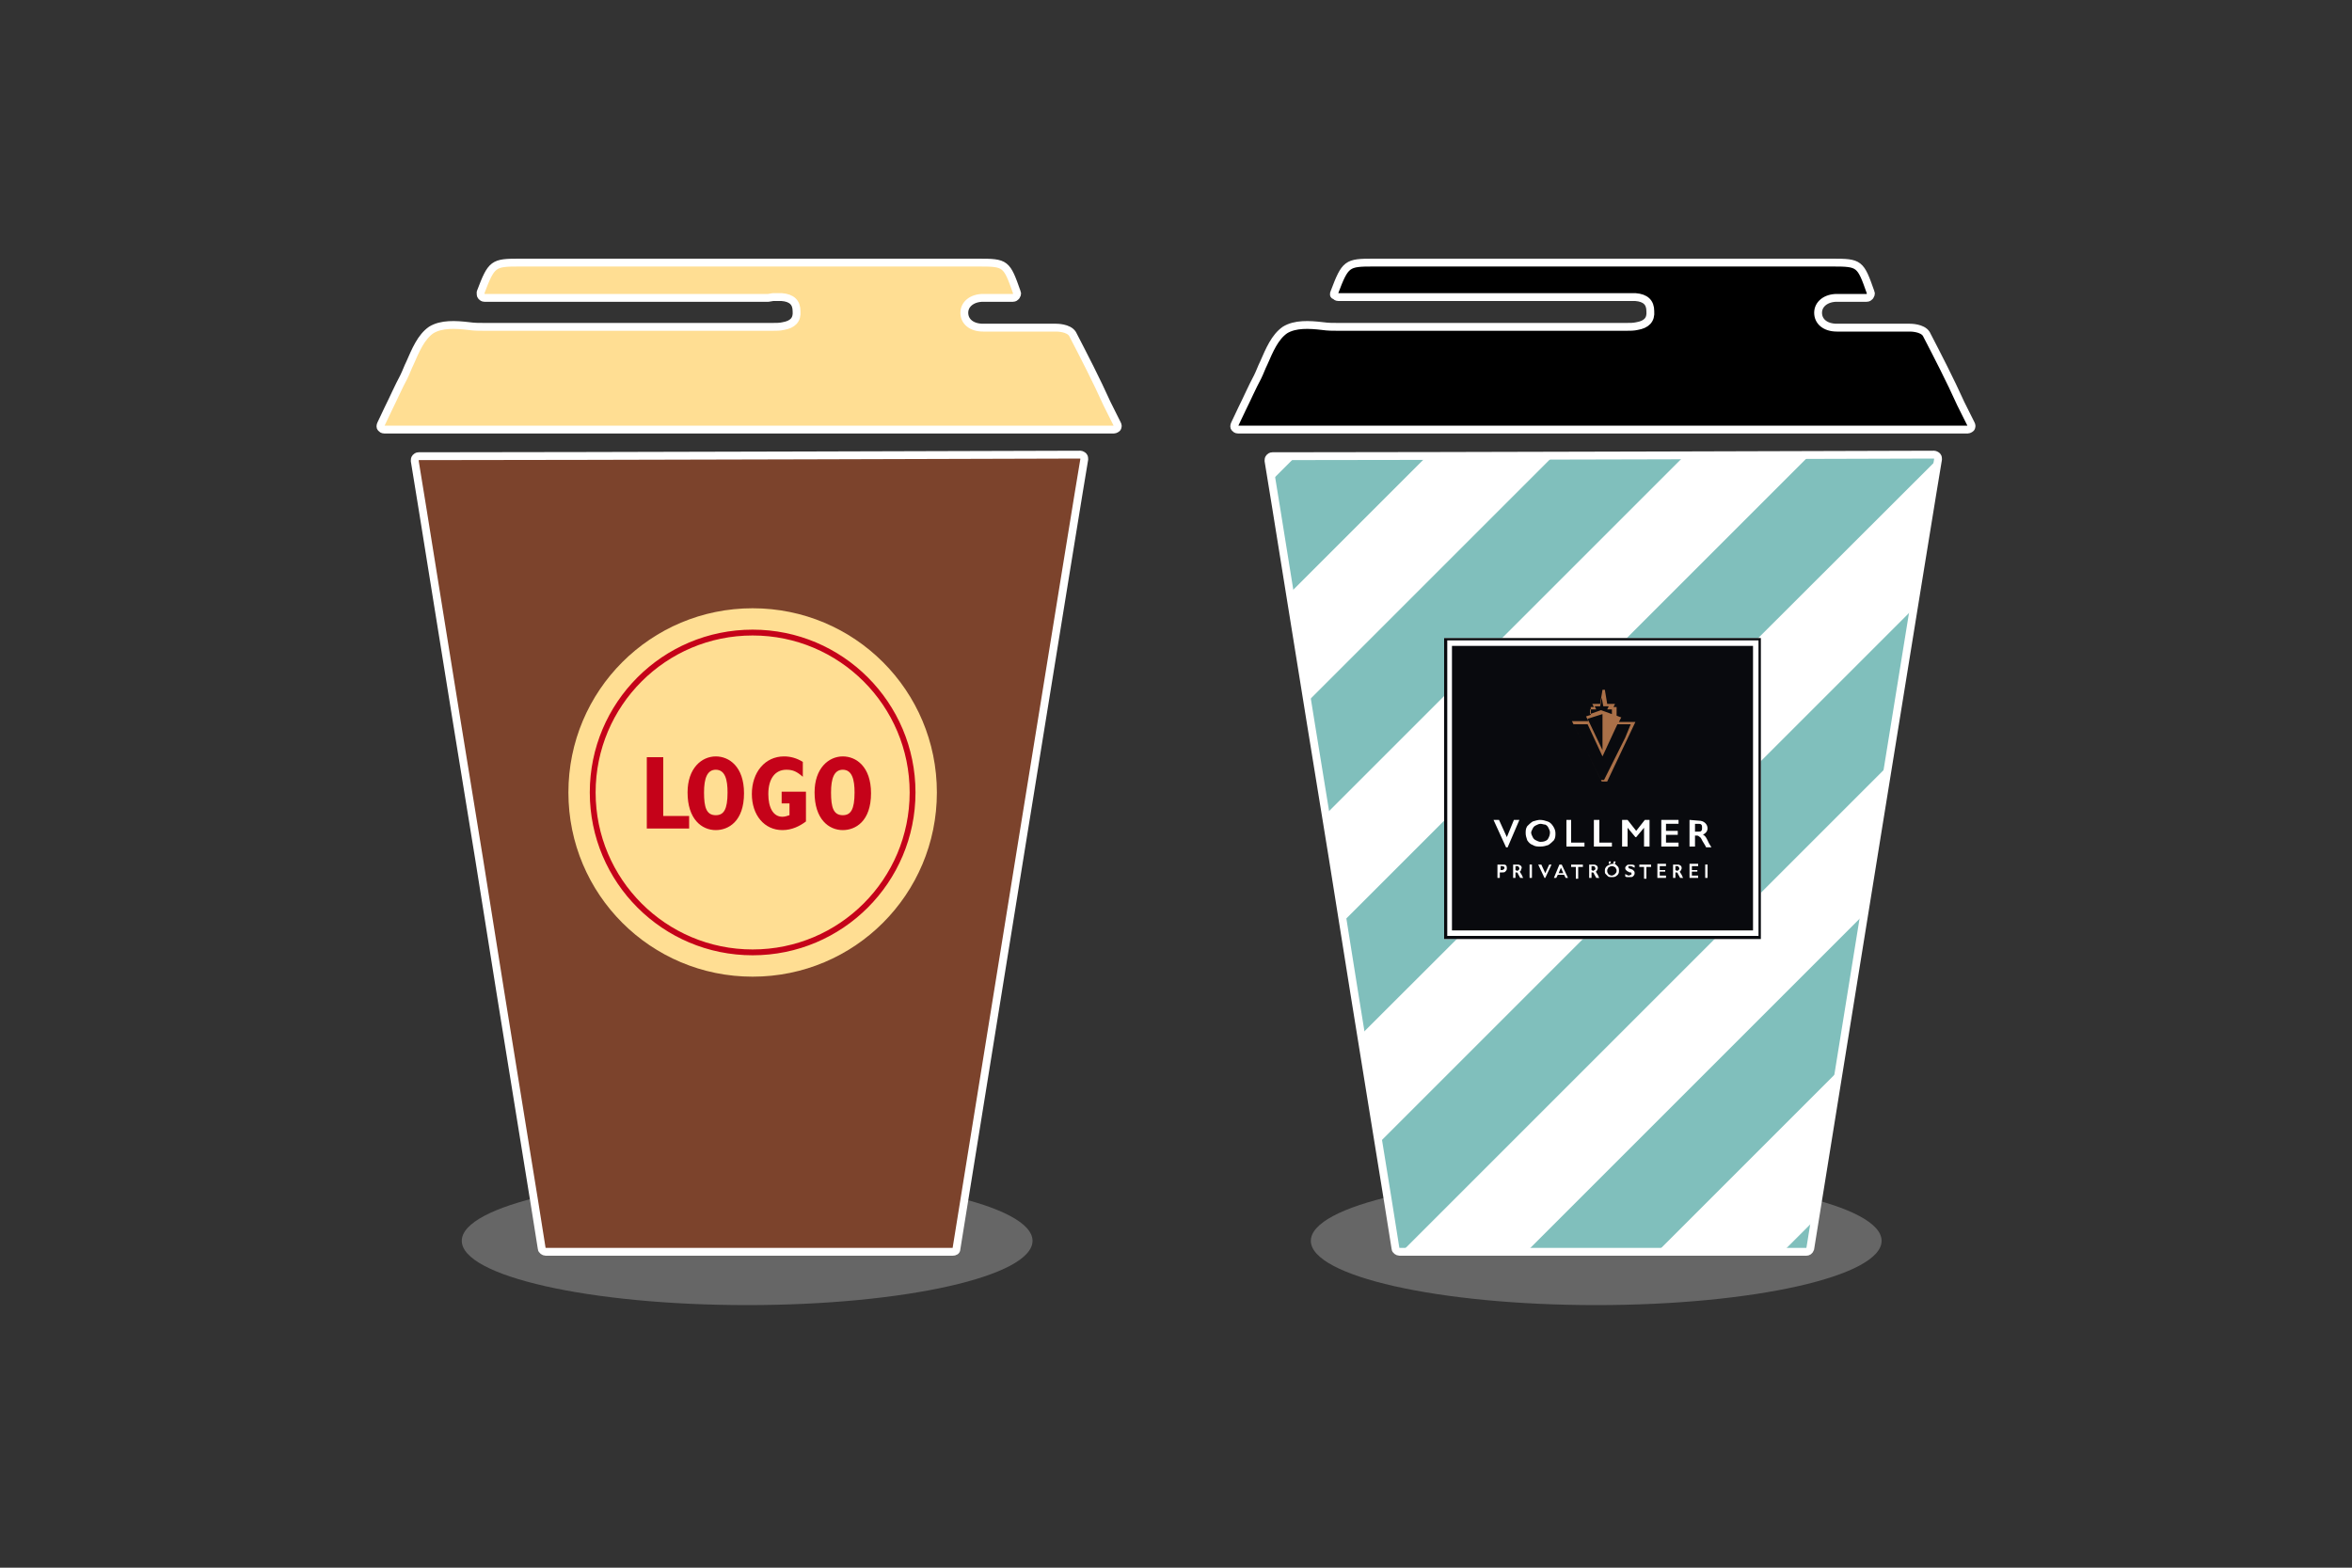 <?xml version="1.0" encoding="utf-8"?>
<!-- Generator: Adobe Illustrator 18.0.0, SVG Export Plug-In . SVG Version: 6.00 Build 0)  -->
<!DOCTYPE svg PUBLIC "-//W3C//DTD SVG 1.1//EN" "http://www.w3.org/Graphics/SVG/1.1/DTD/svg11.dtd">
<svg version="1.1" id="Ebene_1" xmlns="http://www.w3.org/2000/svg" xmlns:xlink="http://www.w3.org/1999/xlink" x="0px" y="0px"
	 width="600px" height="400px" viewBox="0 0 300 200" enable-background="new 0 0 300 200" xml:space="preserve">
<rect x="0" y="0" width="300" height="200" fill="#333333" stroke="none"/>
<path fill="#666666" d="M203.6,166.5c20.1,0,36.4-3.7,36.4-8.2s-16.3-8.2-36.4-8.2s-36.4,3.7-36.4,8.2
	C167.2,162.8,183.5,166.5,203.6,166.5"/>
<path fill="#FFFFFF" d="M230.4,159.7h-51.9c-0.2,0-0.5-0.2-0.5-0.4c-0.5-3.4-4.4-27-8-49.8c-3.8-23.2-7.6-47.2-8.2-50.7
	c0-0.1,0-0.3,0.1-0.4c0.1-0.1,0.2-0.2,0.4-0.2c19.5,0,84.4-0.2,84.4-0.2c0.1,0,0.3,0.1,0.4,0.2c0.1,0.1,0.1,0.3,0.1,0.4
	c-0.2,0.9-15.2,93.8-16.3,100.7C230.8,159.6,230.6,159.7,230.4,159.7"/>
<path fill="#80BFBC" d="M164.5,75.7L182,58.2c-6.5,0-12.3,0-16.7,0l-3.1,3.1C162.7,64.3,163.5,69.4,164.5,75.7z"/>
<path fill="#80BFBC" d="M169.1,103.9l45.8-45.8c-5.4,0-11.1,0-16.7,0l-31.4,31.4C167.5,94.1,168.3,99,169.1,103.9z"/>
<path fill="#80BFBC" d="M247.2,58.5c0-0.1,0-0.2-0.1-0.3s-0.3-0.2-0.4-0.2c0,0-6.4,0-15.8,0l-59.6,59.6c0.8,4.9,1.6,9.8,2.3,14.4
	L247.2,58.5z"/>
<path fill="#80BFBC" d="M244.1,77.6l-68.3,68.3c1.1,7,2,12,2.2,13.5c0,0.2,0.3,0.4,0.5,0.4h0.2l62.2-62.2
	C242,90.3,243.1,83.5,244.1,77.6z"/>
<path fill="#80BFBC" d="M211.4,159.7l23.2-23.2c1-6.1,2.1-12.9,3.2-19.9l-43.1,43.1H211.4z"/>
<path fill="#80BFBC" d="M231.5,155.6l-4.1,4.1h3c0.2,0,0.4-0.1,0.5-0.4C231,158.7,231.2,157.4,231.5,155.6z"/>
<path fill="#666666" d="M95.3,166.5c20.1,0,36.4-3.7,36.4-8.2s-16.3-8.2-36.4-8.2s-36.4,3.7-36.4,8.2
	C58.9,162.8,75.2,166.5,95.3,166.5"/>
<g>
	<path fill="none" stroke="#FFFFFF" stroke-linejoin="round" stroke-miterlimit="10" d="M230.4,159.7h-51.9c-0.2,0-0.5-0.2-0.5-0.4
		c-0.5-3.4-4.4-27-8-49.8c-3.8-23.2-7.6-47.2-8.2-50.7c0-0.1,0-0.3,0.1-0.4c0.1-0.1,0.2-0.2,0.4-0.2c19.5,0,84.4-0.2,84.4-0.2
		c0.1,0,0.3,0.1,0.4,0.2c0.1,0.1,0.1,0.3,0.1,0.4c-0.2,0.9-15.2,93.8-16.3,100.7C230.8,159.6,230.6,159.7,230.4,159.7z"/>
	<path d="M170.2,37.3c1.4-3.7,1.6-3.8,5-3.8h58.5c3.5,0,3.6,0.1,4.9,3.8c0.1,0.2,0,0.3-0.1,0.5c-0.1,0.1-0.2,0.2-0.4,0.2h-1.2
		c-0.9,0-1.7,0-2.6,0c-1.4,0-2.4,0.8-2.4,1.9c0,1.1,0.9,1.9,2.4,1.9s3.1,0,4.6,0c1.6,0,3.2,0,4.7,0c0.1,0,1.6,0,2.1,0.8
		c1.5,2.9,3,5.8,4.4,8.9l1.3,2.6c0.1,0.2,0.1,0.3,0,0.5c-0.1,0.1-0.3,0.2-0.4,0.2h-93.1c-0.2,0-0.3-0.1-0.4-0.2
		c-0.1-0.1-0.1-0.3,0-0.5l0.9-1.9c0.7-1.4,1.3-2.8,2-4.1c0.3-0.6,0.5-1.2,0.8-1.8c0.7-1.6,1.4-3.3,2.7-4.2c1.3-0.8,3.1-0.7,4.8-0.5
		c0.7,0.1,1.3,0.1,2,0.1h23.1H207h0.4c0.5,0,1,0,1.4-0.1c1.2-0.2,1.8-0.8,1.7-1.9c0-1.1-0.6-1.7-1.9-1.8c-0.4,0-0.8,0-1.1,0H207
		h-31.8h-4.5c-0.2,0-0.3-0.1-0.4-0.2C170.1,37.7,170.1,37.5,170.2,37.3"/>
	<path fill="none" stroke="#FFFFFF" stroke-linejoin="round" stroke-miterlimit="10" d="M170.2,37.3c1.4-3.7,1.6-3.8,5-3.8h58.5
		c3.5,0,3.6,0.1,4.9,3.8c0.1,0.2,0,0.3-0.1,0.5c-0.1,0.1-0.2,0.2-0.4,0.2h-1.2c-0.9,0-1.7,0-2.6,0c-1.4,0-2.4,0.8-2.4,1.9
		c0,1.1,0.9,1.9,2.4,1.9s3.1,0,4.6,0c1.6,0,3.2,0,4.7,0c0.1,0,1.6,0,2.1,0.8c1.5,2.9,3,5.8,4.4,8.9l1.3,2.6c0.1,0.2,0.1,0.3,0,0.5
		c-0.1,0.1-0.3,0.2-0.4,0.2h-93.1c-0.2,0-0.3-0.1-0.4-0.2c-0.1-0.1-0.1-0.3,0-0.5l0.9-1.9c0.7-1.4,1.3-2.8,2-4.1
		c0.3-0.6,0.5-1.2,0.8-1.8c0.7-1.6,1.4-3.3,2.7-4.2c1.3-0.8,3.1-0.7,4.8-0.5c0.7,0.1,1.3,0.1,2,0.1h23.1H207h0.4c0.5,0,1,0,1.4-0.1
		c1.2-0.2,1.8-0.8,1.7-1.9c0-1.1-0.6-1.7-1.9-1.8c-0.4,0-0.8,0-1.1,0H207h-31.8h-4.5c-0.2,0-0.3-0.1-0.4-0.2
		C170.1,37.7,170.1,37.5,170.2,37.3z"/>
</g>
<g>
	<path fill="#7C432C" d="M121.5,159.7H69.6c-0.2,0-0.5-0.2-0.5-0.4c-0.5-3.4-4.4-27-8-49.8c-3.8-23.2-7.6-47.2-8.2-50.7
		c0-0.1,0-0.3,0.1-0.4c0.1-0.1,0.2-0.2,0.4-0.2c19.5,0,84.4-0.2,84.4-0.2c0.1,0,0.3,0.1,0.4,0.2c0.1,0.1,0.1,0.3,0.1,0.4
		c-0.2,0.9-15.2,93.8-16.3,100.7C122,159.6,121.8,159.7,121.5,159.7"/>
	<path fill="none" stroke="#FFFFFF" stroke-linejoin="round" stroke-miterlimit="10" d="M121.5,159.7H69.6c-0.2,0-0.5-0.2-0.5-0.4
		c-0.5-3.4-4.4-27-8-49.8c-3.8-23.2-7.6-47.2-8.2-50.7c0-0.1,0-0.3,0.1-0.4c0.1-0.1,0.2-0.2,0.4-0.2c19.5,0,84.4-0.2,84.4-0.2
		c0.1,0,0.3,0.1,0.4,0.2c0.1,0.1,0.1,0.3,0.1,0.4c-0.2,0.9-15.2,93.8-16.3,100.7C122,159.6,121.8,159.7,121.5,159.7z"/>
	<path fill="#FFDE93" d="M61.3,37.3c1.4-3.7,1.6-3.8,5-3.8h58.5c3.5,0,3.6,0.1,4.9,3.8c0.1,0.2,0,0.3-0.1,0.5
		c-0.1,0.1-0.2,0.2-0.4,0.2H128c-0.9,0-1.7,0-2.6,0c-1.4,0-2.4,0.8-2.4,1.9c0,1.1,0.9,1.9,2.4,1.9s3.1,0,4.6,0c1.6,0,3.2,0,4.7,0
		c0.1,0,1.6,0,2.1,0.8c1.5,2.9,3,5.8,4.4,8.9l1.3,2.6c0.1,0.2,0.1,0.3,0,0.5c-0.1,0.1-0.3,0.2-0.4,0.2H49c-0.2,0-0.3-0.1-0.4-0.2
		c-0.1-0.1-0.1-0.3,0-0.5l0.9-1.9c0.7-1.4,1.3-2.8,2-4.1c0.3-0.6,0.5-1.2,0.8-1.8c0.7-1.6,1.4-3.3,2.7-4.2c1.3-0.8,3.1-0.7,4.8-0.5
		c0.7,0.1,1.3,0.1,2,0.1h23.1h13.2h0.4c0.5,0,1,0,1.4-0.1c1.2-0.2,1.8-0.8,1.7-1.9c0-1.1-0.6-1.7-1.9-1.8c-0.4,0-0.8,0-1.1,0L98,38
		H66.3h-4.5c-0.2,0-0.3-0.1-0.4-0.2C61.3,37.7,61.3,37.5,61.3,37.3"/>
	<path fill="none" stroke="#FFFFFF" stroke-linejoin="round" stroke-miterlimit="10" d="M61.3,37.3c1.4-3.7,1.6-3.8,5-3.8h58.5
		c3.5,0,3.6,0.1,4.9,3.8c0.1,0.2,0,0.3-0.1,0.5c-0.1,0.1-0.2,0.2-0.4,0.2H128c-0.9,0-1.7,0-2.6,0c-1.4,0-2.4,0.8-2.4,1.9
		c0,1.1,0.9,1.9,2.4,1.9s3.1,0,4.6,0c1.6,0,3.2,0,4.7,0c0.1,0,1.6,0,2.1,0.8c1.5,2.9,3,5.8,4.4,8.9l1.3,2.6c0.1,0.2,0.1,0.3,0,0.5
		c-0.1,0.1-0.3,0.2-0.4,0.2H49c-0.2,0-0.3-0.1-0.4-0.2c-0.1-0.1-0.1-0.3,0-0.5l0.9-1.9c0.7-1.4,1.3-2.8,2-4.1
		c0.3-0.6,0.5-1.2,0.8-1.8c0.7-1.6,1.4-3.3,2.7-4.2c1.3-0.8,3.1-0.7,4.8-0.5c0.7,0.1,1.3,0.1,2,0.1h23.1h13.2h0.4c0.5,0,1,0,1.4-0.1
		c1.2-0.2,1.8-0.8,1.7-1.9c0-1.1-0.6-1.7-1.9-1.8c-0.4,0-0.8,0-1.1,0L98,38H66.3h-4.5c-0.2,0-0.3-0.1-0.4-0.2
		C61.3,37.7,61.3,37.5,61.3,37.3z"/>
	<path fill="#FFDE93" d="M96,124.6c13,0,23.5-10.5,23.5-23.5S109,77.6,96,77.6s-23.5,10.5-23.5,23.5S83,124.6,96,124.6"/>
	<circle fill="none" stroke="#C50219" stroke-width="0.744" cx="96" cy="101.1" r="20.4"/>
</g>
<rect x="184.2" y="81.4" fill="#FFFFFF" width="40.4" height="38.4"/>
<rect x="185.2" y="82.4" fill="#090A0E" width="38.4" height="36.3"/>
<g>
	<g>
		<g>
			<defs>
				<rect id="SVGID_1_" x="184.2" y="81.4" width="40.4" height="38.4"/>
			</defs>
			<clipPath id="SVGID_2_">
				<use xlink:href="#SVGID_1_"  overflow="visible"/>
			</clipPath>
			<path clip-path="url(#SVGID_2_)" fill="#FFFFFF" d="M217.5,112h0.3v-1.7h-0.3V112z M215.5,110.3v1.7h1.1v-0.3h-0.8v-0.5h0.7V111
				h-0.7v-0.5h0.8v-0.3h-1.1V110.3z M213.7,111v-0.5h0.2c0.1,0,0.2,0,0.2,0.1c0,0,0.1,0.1,0.1,0.2s0,0.1-0.1,0.2
				c0,0-0.1,0.1-0.2,0.1L213.7,111L213.7,111z M213.4,110.3v1.7h0.3v-0.7h0.1c0.1,0,0.1,0,0.1,0l0.1,0.1c0,0.1,0.1,0.2,0.2,0.4
				c0,0.1,0.1,0.1,0.1,0.2h0.4c-0.1-0.1-0.1-0.2-0.2-0.4c-0.1-0.1-0.1-0.2-0.2-0.3c0-0.1-0.1-0.1-0.1-0.1c0.1,0,0.2-0.1,0.2-0.2
				c0.1-0.1,0.1-0.2,0.1-0.3c0-0.1-0.1-0.3-0.2-0.3c-0.1-0.1-0.2-0.1-0.4-0.1C213.9,110.3,213.4,110.3,213.4,110.3z M211.4,110.3
				v1.7h1.1v-0.3h-0.8v-0.5h0.7V111h-0.7v-0.5h0.8v-0.3h-1.1V110.3z M209.1,110.3v0.3h0.6v1.5h0.3v-1.5h0.6v-0.3H209.1z
				 M207.5,110.4c-0.1,0.1-0.2,0.2-0.2,0.3c0,0.1,0,0.2,0.1,0.3c0.1,0.1,0.2,0.2,0.3,0.2c0.1,0.1,0.2,0.1,0.3,0.1s0.1,0.1,0.1,0.2
				s0,0.1-0.1,0.1s-0.1,0.1-0.2,0.1c-0.2,0-0.3-0.1-0.5-0.2v0.3c0.1,0.1,0.2,0.1,0.3,0.1s0.2,0,0.3,0c0.2,0,0.3,0,0.4-0.1
				s0.2-0.2,0.2-0.4c0-0.1,0-0.2-0.1-0.3s-0.2-0.2-0.3-0.2c-0.2-0.1-0.3-0.1-0.3-0.1c-0.1-0.1-0.1-0.1-0.1-0.2s0-0.1,0.1-0.1
				s0.1,0,0.2,0c0.1,0,0.3,0.1,0.5,0.2v-0.3c-0.2-0.1-0.3-0.1-0.5-0.1C207.7,110.3,207.6,110.3,207.5,110.4 M205.1,110.8
				c0-0.1,0.1-0.2,0.2-0.2c0.1-0.1,0.2-0.1,0.3-0.1s0.2,0,0.3,0.1c0.1,0,0.2,0.1,0.2,0.2c0.1,0.1,0.1,0.2,0.1,0.3
				c0,0.2-0.1,0.3-0.2,0.4c-0.1,0.1-0.3,0.2-0.4,0.2c-0.1,0-0.2,0-0.3-0.1c-0.1,0-0.2-0.1-0.2-0.2c-0.1-0.1-0.1-0.2-0.1-0.3
				S205,110.9,205.1,110.8 M205.1,110.4c-0.1,0.1-0.3,0.2-0.3,0.3c-0.1,0.1-0.1,0.3-0.1,0.4c0,0.2,0,0.3,0.1,0.4s0.2,0.2,0.3,0.3
				c0.1,0.1,0.3,0.1,0.5,0.1s0.3,0,0.5-0.1c0.1-0.1,0.3-0.2,0.3-0.3c0.1-0.1,0.1-0.3,0.1-0.4c0-0.2,0-0.3-0.1-0.5
				c-0.1-0.1-0.2-0.2-0.3-0.3c-0.1-0.1-0.3-0.1-0.5-0.1C205.4,110.3,205.3,110.3,205.1,110.4 M206,109.9h-0.1c0,0-0.1,0-0.1,0.1v0.1
				v0.1h0.1h0.1v-0.1C206.1,109.9,206.1,109.9,206,109.9 M205.4,109.9h-0.1c0,0-0.1,0-0.1,0.1v0.1v0.1h0.1h0.1v-0.1
				C205.5,109.9,205.5,109.9,205.4,109.9 M203,111v-0.5h0.2c0.1,0,0.2,0,0.2,0.1c0,0,0.1,0.1,0.1,0.2s0,0.1-0.1,0.2
				c-0.1,0-0.1,0.1-0.2,0.1L203,111L203,111z M202.7,110.3v1.7h0.3v-0.7h0.1c0.1,0,0.1,0,0.1,0l0.1,0.1c0,0.1,0.1,0.2,0.2,0.4
				c0,0.1,0.1,0.1,0.1,0.2h0.4c-0.1-0.1-0.1-0.2-0.2-0.4c-0.1-0.1-0.1-0.2-0.2-0.3c0-0.1-0.1-0.1-0.1-0.1c0.1,0,0.2-0.1,0.2-0.2
				c0.1-0.1,0.1-0.2,0.1-0.3c0-0.1-0.1-0.3-0.2-0.3c-0.1-0.1-0.2-0.1-0.4-0.1C203.2,110.3,202.7,110.3,202.7,110.3z M200.4,110.3
				v0.3h0.6v1.5h0.3v-1.5h0.6v-0.3H200.4z M199.1,110.7l0.3,0.7h-0.6L199.1,110.7z M198.9,110.3l-0.7,1.7h0.3l0.2-0.4h0.8l0.2,0.4
				h0.3l-0.8-1.7H198.9z M196.2,110.3l0.8,1.7h0.1l0.8-1.7h-0.3l-0.5,1.1l-0.5-1.1H196.2z M195.1,112h0.3v-1.7h-0.3V112z M193.3,111
				v-0.5h0.2c0.1,0,0.2,0,0.2,0.1c0,0,0.1,0.1,0.1,0.2s0,0.1-0.1,0.2c0,0-0.1,0.1-0.2,0.1L193.3,111L193.3,111z M193,110.3v1.7h0.3
				v-0.7h0.1c0.1,0,0.1,0,0.1,0l0.1,0.1c0,0.1,0.1,0.2,0.2,0.4c0,0.1,0.1,0.1,0.1,0.2h0.4c-0.1-0.1-0.1-0.2-0.2-0.4
				c-0.1-0.1-0.1-0.2-0.2-0.3c0-0.1-0.1-0.1-0.1-0.1c0.1,0,0.2-0.1,0.2-0.2s0.1-0.2,0.1-0.3c0-0.1-0.1-0.3-0.2-0.3
				c-0.1-0.1-0.2-0.1-0.4-0.1C193.5,110.3,193,110.3,193,110.3z M191.4,111v-0.5h0.2c0.2,0,0.3,0.1,0.3,0.2s0,0.1-0.1,0.2
				c0,0-0.1,0.1-0.2,0.1C191.6,111,191.4,111,191.4,111z M191,110.3v1.7h0.3v-0.7h0.3c0.2,0,0.3,0,0.4-0.1c0.1-0.1,0.2-0.2,0.2-0.4
				c0-0.1,0-0.3-0.1-0.4s-0.2-0.1-0.4-0.1H191z"/>
		</g>
	</g>
	<g>
		<g>
			<defs>
				<rect id="SVGID_3_" x="184.2" y="81.4" width="40.4" height="38.4"/>
			</defs>
			<clipPath id="SVGID_4_">
				<use xlink:href="#SVGID_3_"  overflow="visible"/>
			</clipPath>
			<path clip-path="url(#SVGID_4_)" fill="#FFFFFF" d="M216.2,106.1v-1h0.4c0.2,0,0.3,0,0.4,0.1c0.1,0.1,0.1,0.2,0.1,0.4
				c0,0.2,0,0.3-0.1,0.4s-0.2,0.1-0.4,0.1H216.2z M215.5,104.6v3.4h0.7v-1.4h0.2c0.1,0,0.2,0,0.3,0.1s0.2,0.1,0.3,0.3
				s0.2,0.4,0.4,0.7c0.1,0.2,0.2,0.3,0.2,0.4h0.7c-0.1-0.2-0.3-0.4-0.5-0.9c-0.1-0.2-0.2-0.4-0.3-0.5s-0.2-0.2-0.3-0.2
				c0.2-0.1,0.3-0.2,0.4-0.3c0.1-0.1,0.2-0.3,0.2-0.5c0-0.3-0.1-0.5-0.3-0.7s-0.5-0.3-0.8-0.3L215.5,104.6L215.5,104.6z
				 M211.9,104.6v3.4h2.2v-0.5h-1.6v-1h1.5V106h-1.5v-0.9h1.6v-0.5H211.9z M206.9,104.6v3.4h0.7v-2.4l0,0l1,1.2h0.1l1-1.2l0,0v2.4
				h0.7v-3.4h-0.6l-1.1,1.4l-1.1-1.4H206.9z M203.3,104.6v3.4h2.3v-0.5H204v-2.9H203.3z M199.8,104.6v3.4h2.3v-0.5h-1.7v-2.9H199.8z
				 M195.5,105.7c0.1-0.2,0.2-0.3,0.4-0.4s0.4-0.2,0.6-0.2c0.2,0,0.4,0.1,0.6,0.1c0.2,0.1,0.3,0.2,0.4,0.4c0.1,0.2,0.2,0.4,0.2,0.6
				c0,0.3-0.1,0.6-0.3,0.9c-0.2,0.2-0.5,0.3-0.9,0.3c-0.2,0-0.4-0.1-0.6-0.2c-0.2-0.1-0.3-0.2-0.4-0.4c-0.1-0.2-0.2-0.4-0.2-0.6
				C195.3,106.1,195.4,105.9,195.5,105.7 M195.5,104.8c-0.3,0.2-0.5,0.4-0.7,0.6c-0.2,0.3-0.2,0.6-0.2,0.9s0.1,0.6,0.2,0.9
				c0.2,0.3,0.4,0.5,0.7,0.6c0.3,0.2,0.6,0.2,1,0.2s0.7-0.1,1-0.2c0.3-0.2,0.5-0.4,0.7-0.6c0.2-0.3,0.2-0.6,0.2-0.9
				s-0.1-0.6-0.3-0.9s-0.4-0.5-0.7-0.6s-0.6-0.2-1-0.2C196.2,104.6,195.8,104.7,195.5,104.8 M190.5,104.6l1.6,3.5h0.2l1.5-3.5h-0.7
				l-0.9,2.2l-1-2.2H190.5z"/>
		</g>
	</g>
	<g>
		<g>
			<defs>
				<rect id="SVGID_5_" x="184.2" y="81.4" width="40.4" height="38.4"/>
			</defs>
			<clipPath id="SVGID_6_">
				<use xlink:href="#SVGID_5_"  overflow="visible"/>
			</clipPath>
			<path clip-path="url(#SVGID_6_)" fill="#AA7048" d="M208.6,92.1L208.6,92.1L208.6,92.1h-2.1l0.3-0.6l0,0l0,0l0,0l0,0h-0.1
				l-0.5-0.2v-1.1l0,0l0,0l0,0l0,0h-0.4l0.2-0.4l0,0l0,0l0,0l0,0l0,0l0,0h-1l-0.3-1.8l0,0l0,0l0,0l0,0l0,0h-0.3l0,0l0,0l0,0l0,0
				l-0.3,1.8h-1l0,0l0,0l0,0l0,0l0,0l0,0l0.2,0.4h-0.4l0,0l0,0l0,0l0,0v0.2v0.8l0,0l-0.6,0.2l0,0l0,0l0,0l0,0l0.3,0.6h-2.1l0,0l0,0
				l0,0l0,0l0,0l0,0l3.8,7.7l0,0l0,0l0,0l0,0h0.7l0,0l0,0l0,0l0,0L208.6,92.1L208.6,92.1L208.6,92.1L208.6,92.1L208.6,92.1z
				 M203,90.5h0.6l0,0l0,0l0,0l0,0l0,0l0,0l-0.2-0.4h0.7l0,0l0,0l0,0l0,0l0.2-1.1l0.2,1.1l0,0l0,0l0,0l0,0h0.7l-0.2,0.4l0,0l0,0l0,0
				l0,0l0,0l0,0h0.6v0.6l-1.4-0.5l0,0l0,0l0,0l0,0l-1.4,0.5v-0.6H203z M204.4,91.1v4.4v0.2l-1.9-4L204.4,91.1z M207.3,94.1l-2.7,5.4
				l0,0h-0.2h-0.2l-0.1-0.2l-3.4-6.9h1.8l1.9,4.1l0,0l0,0l0,0l0,0l0,0l0,0l1.9-4.1l0,0h1.7L207.3,94.1z"/>
		</g>
	</g>
	<g>
		<g>
			<defs>
				<rect id="SVGID_7_" x="184.2" y="81.4" width="40.4" height="38.4"/>
			</defs>
			<clipPath id="SVGID_8_">
				<use xlink:href="#SVGID_7_"  overflow="visible"/>
			</clipPath>
			<path clip-path="url(#SVGID_8_)" fill="#090A0E" d="M224.6,119.8h-40.4V81.4h40.4V119.8z M184.6,119.4h39.7V81.7h-39.7V119.4z"/>
		</g>
	</g>
</g>
<g>
	<path fill="#C50219" d="M82.5,96.6h2.1v7.5h3.3v1.6h-5.4V96.6z"/>
	<path fill="#C50219" d="M91.3,96.5c1.7,0,3.6,1.3,3.6,4.7c0,3.6-2,4.7-3.6,4.7c-1.8,0-3.6-1.4-3.6-4.8C87.7,98,89.5,96.5,91.3,96.5
		z M91.3,104c1,0,1.5-0.7,1.5-2.9c0-1.6-0.3-2.9-1.5-2.9c-1.1,0-1.5,1.1-1.5,2.9C89.8,103,90.1,104,91.3,104z"/>
	<path fill="#C50219" d="M102.8,104.8c-0.8,0.6-1.8,1.1-3,1.1c-2.3,0-3.9-1.9-3.9-4.6c0-2.8,1.7-4.8,4.1-4.8c0.8,0,1.6,0.2,2.4,0.7
		v1.9c-0.8-0.7-1.3-0.9-2.1-0.9c-1.4,0-2.3,1.1-2.3,3.1c0,1.7,0.6,2.9,1.8,2.9c0.3,0,0.6-0.1,0.9-0.2v-1.5h-1V101h3.1V104.8z"/>
	<path fill="#C50219" d="M107.5,96.5c1.7,0,3.6,1.3,3.6,4.7c0,3.6-2,4.7-3.6,4.7c-1.8,0-3.6-1.4-3.6-4.8
		C103.9,98,105.7,96.5,107.5,96.5z M107.5,104c1,0,1.5-0.7,1.5-2.9c0-1.6-0.3-2.9-1.5-2.9c-1.1,0-1.5,1.1-1.5,2.9
		C106,103,106.3,104,107.5,104z"/>
</g>
</svg>
